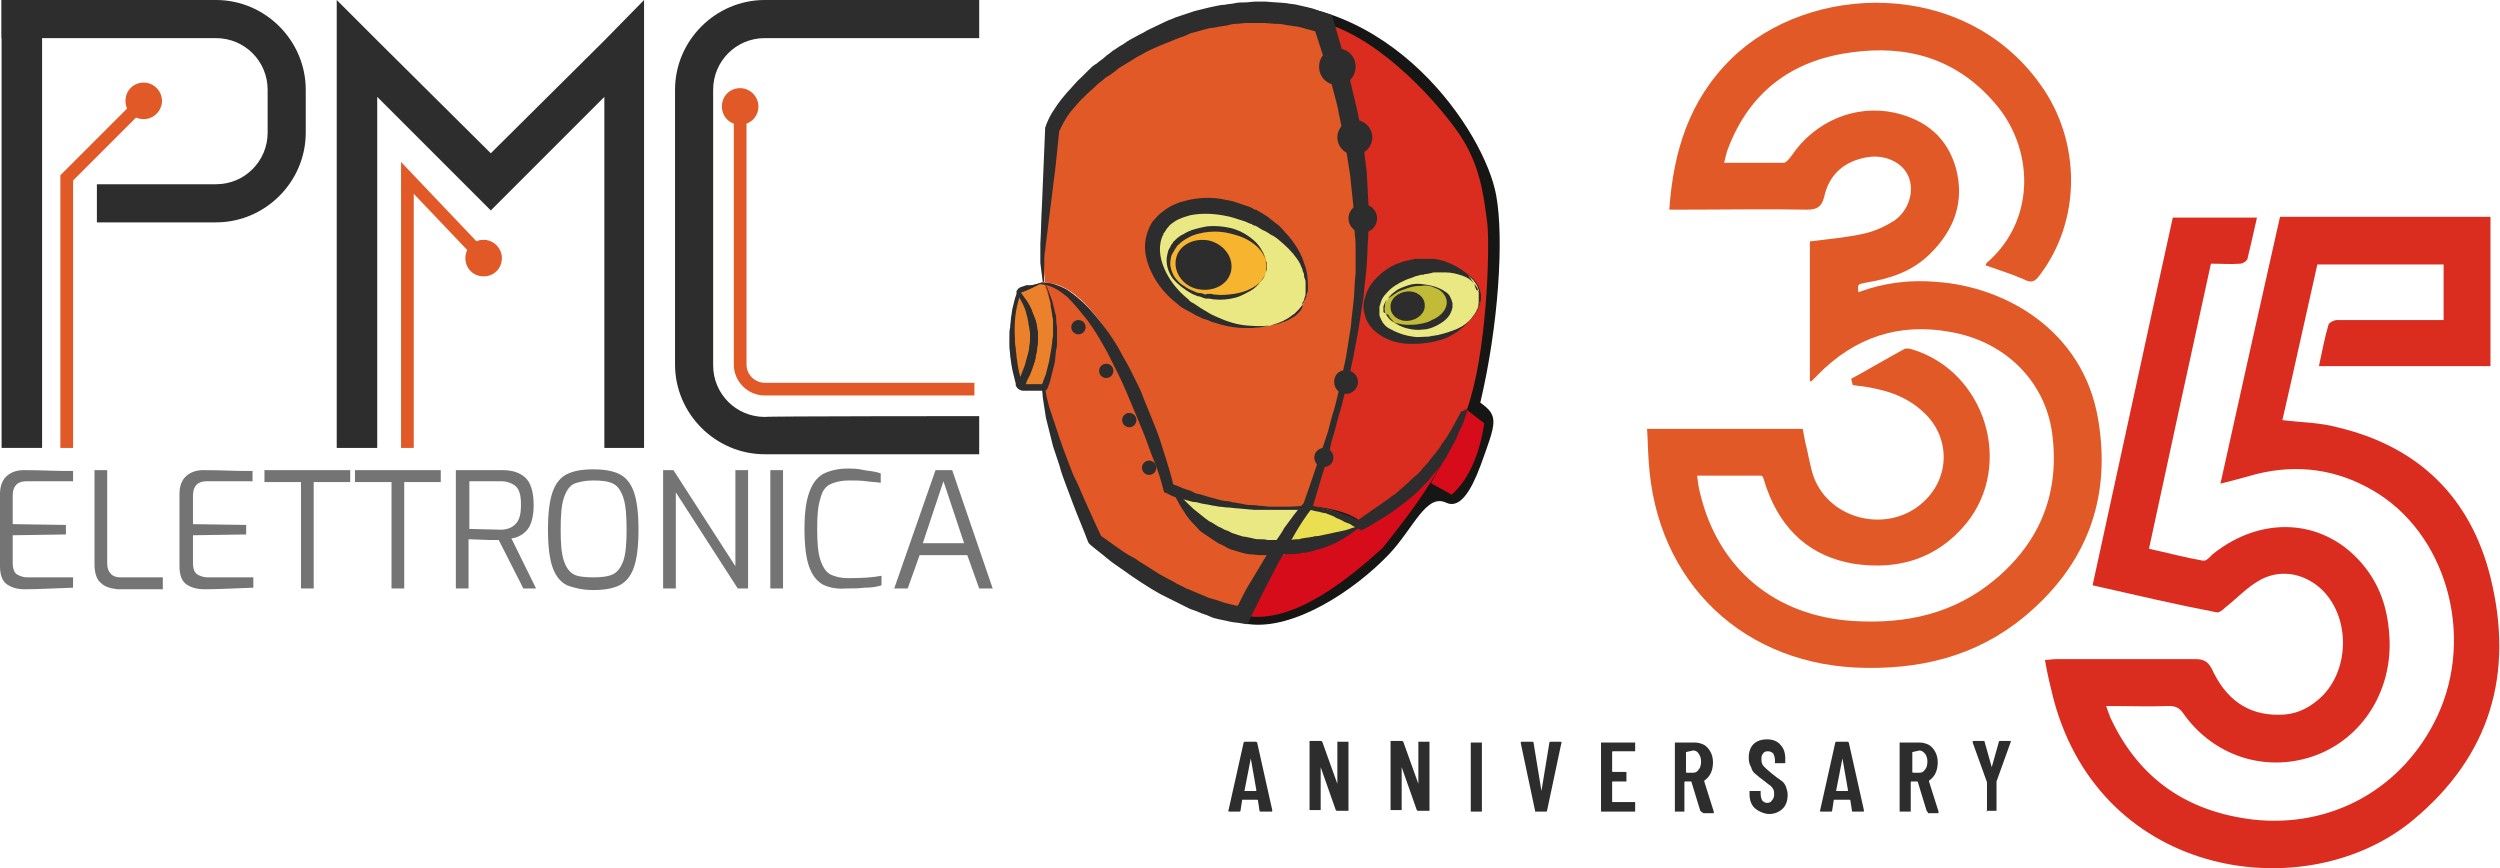 <?xml version="1.0" encoding="UTF-8"?> <svg xmlns="http://www.w3.org/2000/svg" xmlns:xlink="http://www.w3.org/1999/xlink" version="1.1" id="Livello_1" x="0px" y="0px" viewBox="0 0 314.8 109.3" style="enable-background:new 0 0 314.8 109.3;" xml:space="preserve"> <style type="text/css"> .st0{fill:#DA2C1F;} .st1{fill:#E25928;} .st2{fill:#747474;} .st3{fill:#2E2D2D;} .st4{fill:none;stroke:#E25928;stroke-width:1.6;stroke-miterlimit:10;} .st5{fill:#161615;} .st6{fill:#EB812A;} .st7{fill:#D60C1B;} .st8{fill:#E9DF51;} .st9{fill:#EAE882;} .st10{fill:#E25927;} .st11{fill:#F7B42F;} .st12{fill:#C1BB38;} .st13{enable-background:new ;} </style> <path class="st0" d="M263.5,73.7c3.4-15.5,6.7-30.9,10.1-46.3h10.6c-0.4,1.8-0.8,3.5-1.2,5.2c-0.1,0.3-0.6,0.6-0.9,0.6 c-1.2,0.1-2.4,0-3.7,0c-2.6,11.9-5.2,23.8-7.8,35.9c2.3,0.5,4.5,1.1,6.8,1.5c0.4,0.1,0.9-0.5,1.2-0.8c6.6-5.3,15-4.4,19.7,2.3 c1.8,2.6,2.5,5.5,2.6,8.6c0.2,7.2-4.3,13.3-10.9,14.9c-5.7,1.4-11.6-0.8-15.1-5.8c-0.5-0.7-1-0.9-1.8-0.9c-2.6,0.1-5.1,0-7.9,0 c0.2,0.6,0.4,1.1,0.6,1.6c3.6,7.6,9.6,11.7,17.9,12.7c9.9,1.1,18.9-3.9,23.2-13c4.8-10.2,1.1-23.2-8.2-28.5c-4.5-2.6-9.4-3.3-14.6-2 c-1.4,0.4-2.9,0.8-4.5,1.2c2.5-11.3,5-22.5,7.5-33.6h26.5v18.8h-21.6c0.4-1.8,0.7-3.5,1.2-5.2c0.1-0.3,0.7-0.6,1.1-0.6 c4,0,7.9,0,11.9,0c0.5,0,0.9,0,1.5,0v-7h-15.9c-1.5,6.6-2.9,13.1-4.4,19.6c2.4,0.3,4.7,0.3,6.9,0.9c10.2,2.4,16.8,8.8,19.3,18.9 c3,12.1,0,22.5-9.8,30.6c-13.3,11-39.1,7.5-45.2-15.2c-0.4-1.6-0.8-3.2-1.1-5c0.5,0,0.9-0.1,1.3-0.1c5.9,0,11.8,0,17.7,0 c1,0,1.5,0.3,2,1.2c1.7,3.7,4.4,5.9,8.6,5.8c1.8,0,3.4-0.7,4.7-1.8c4.2-3.4,4.3-10.7,0.3-14.2c-2.2-1.9-5.2-2.4-7.8-0.8 c-1.5,0.9-2.7,2.2-4.1,3.3c-0.3,0.3-0.8,0.7-1.1,0.6C273.9,76.1,268.8,74.9,263.5,73.7L263.5,73.7z"></path> <path class="st1" d="M233.1,47.7c2.2-1.2,4.4-2.5,6.6-3.7c0.3-0.2,0.8-0.1,1.1,0c9.2,2.8,12.8,14.5,6.8,21.9 c-3.7,4.5-8.6,5.9-14.1,5.1c-5.5-0.9-9.1-4.2-11-9.4c-0.2-0.5-0.3-1-0.5-1.5c0-0.1-0.1-0.1-0.2-0.2h-8.1c0.1,0.8,0.2,1.6,0.4,2.3 c2.3,9.5,9.5,15.4,19.3,16c6.6,0.4,12.7-0.9,17.9-5.3c5.7-4.8,8.1-11,7.1-18.4c-0.9-6.5-5.9-11.5-12.8-12.7 c-6.5-1.2-12.1,0.7-16.7,5.4c-0.3,0.3-0.5,0.5-0.8,0.8c0,0-0.1,0-0.2,0V30.4c2.4-0.3,4.7-0.5,6.9-1c1.3-0.3,2.6-0.9,3.7-1.6 c1.9-1.3,2.6-3.8,1.8-5.6c-0.7-1.7-2.9-2.8-5.2-2.4c-2.9,0.5-4.8,2.2-5.4,5c-0.3,1.2-0.9,1.6-2.1,1.6c-5.2-0.1-10.5,0-15.8,0 c-0.5,0-1,0-1.6,0c0.5-7.3,2.5-13.8,7.8-19c9.8-9.6,29.3-10.2,38.9,3.2c5.2,7.2,5.2,17.2-0.1,24.1c-0.5,0.7-1,1-1.9,0.5 c-1.6-0.7-3.2-1.2-4.9-1.8c0.1-0.2,0.2-0.4,0.4-0.5c6.1-5.5,5.6-14.4,0.8-19.9c-4.8-5.6-11-7.4-18.1-6.4c-7.5,1-12.8,5-15.5,12.1 c-0.2,0.5-0.3,1-0.5,1.8c2.6,0,5.1,0,7.5,0c0.3,0,0.7-0.5,1-0.9c2.9-4.3,8-6.5,13-5.4c3.9,0.9,6.6,3.1,7.7,7 c1.1,4.2-0.2,7.7-3.2,10.7c-2.3,2.3-5.1,3.2-8.2,3.7c-1,0.2-1,0.2-0.9,1.2c3.2-1.2,6.5-1.6,9.9-1.3c8.5,0.6,18.4,6,20.3,17.3 c1.6,9.4-1.1,17.5-8.2,23.9c-5.9,5.4-13,7.5-20.9,7.4c-15.4-0.1-26.6-10.7-27.5-26.1c-0.1-1.3-0.1-2.6-0.2-4h19.6 c0.1,0.5,0.2,1,0.3,1.6c0.4,1.5,0.6,3.1,1.1,4.5c2.1,5.5,9.5,7.1,13.8,3.1c3.4-3.1,3.4-8.2,0-11.3c-2.2-2.1-5-2.9-8-3.3 c-0.3,0-0.6-0.1-0.9-0.1L233.1,47.7L233.1,47.7z"></path> <g> <g> <path class="st2" d="M0.9,73.6C0.3,73.2,0,72.4,0,71.3v-9.1c0-1,0.3-1.8,0.9-2.3c0.6-0.5,1.3-0.7,2.1-0.7c2.2,0,3.8,0.1,5,0.1 l1.2,0v1.3H3.3c-1.1,0-1.7,0.6-1.7,1.8V66l6.7,0.1v1.2l-6.7,0.1v3.5c0,0.7,0.2,1.2,0.5,1.4c0.3,0.2,0.8,0.4,1.3,0.4h5.8V74 c-2.6,0.1-4.6,0.2-6.1,0.2C2.2,74.2,1.5,74,0.9,73.6L0.9,73.6z"></path> <path class="st2" d="M12.7,73.4c-0.5-0.4-0.8-1.2-0.8-2.3V59.2h1.6v11.7c0,0.7,0.2,1.1,0.5,1.4s0.7,0.4,1.2,0.4h5.3v1.5h-5.7 C13.9,74.1,13.2,73.9,12.7,73.4L12.7,73.4z"></path> <path class="st2" d="M23.5,73.6c-0.6-0.4-0.9-1.2-0.9-2.3v-9.1c0-1,0.3-1.8,0.9-2.3c0.6-0.5,1.3-0.7,2.1-0.7c2.2,0,3.8,0.1,5,0.1 l1.2,0v1.3H26c-1.1,0-1.7,0.6-1.7,1.8V66l6.7,0.1v1.2l-6.7,0.1v3.5c0,0.7,0.2,1.2,0.5,1.4c0.3,0.2,0.8,0.4,1.3,0.4h5.8V74 c-2.6,0.1-4.6,0.2-6.1,0.2C24.8,74.2,24.1,74,23.5,73.6L23.5,73.6z"></path> <path class="st2" d="M37.9,60.7h-4.6v-1.5h10.8v1.5h-4.6v13.4h-1.6C37.9,74.1,37.9,60.7,37.9,60.7z"></path> <path class="st2" d="M49.3,60.7h-4.6v-1.5h10.8v1.5h-4.6v13.4h-1.6C49.3,74.1,49.3,60.7,49.3,60.7z"></path> <path class="st2" d="M57.4,59.2h5.9c1.2,0,2.1,0.3,2.8,0.9s1.1,1.8,1.1,3.5c0,1.4-0.3,2.5-0.8,3.1c-0.5,0.6-1.2,1-2,1.1l3.1,6.3 h-1.6L62.8,68l-1.1,0L59,67.9v6.2h-1.6L57.4,59.2L57.4,59.2z M63,66.7c0.8,0,1.4-0.2,1.9-0.7s0.7-1.2,0.7-2.5 c0-1.1-0.2-1.9-0.7-2.3s-1.1-0.6-1.8-0.6h-4v6L63,66.7L63,66.7z"></path> <path class="st2" d="M71.4,73.7c-0.8-0.4-1.4-1.1-1.8-2.2c-0.4-1.1-0.6-2.7-0.6-4.8s0.2-3.7,0.6-4.8c0.4-1.1,1-1.8,1.8-2.2 c0.8-0.4,1.9-0.6,3.3-0.6s2.5,0.2,3.3,0.6c0.8,0.4,1.4,1.1,1.8,2.2s0.6,2.7,0.6,4.8s-0.2,3.7-0.6,4.8c-0.4,1.1-1,1.8-1.8,2.2 c-0.8,0.4-1.9,0.6-3.3,0.6S72.2,74,71.4,73.7z M77.2,72.3c0.6-0.3,1-0.9,1.3-1.7c0.3-0.9,0.4-2.2,0.4-3.9s-0.1-3.1-0.4-4 c-0.3-0.9-0.7-1.5-1.3-1.8s-1.4-0.4-2.5-0.4s-1.8,0.2-2.4,0.4c-0.6,0.3-1,0.9-1.3,1.8c-0.3,0.9-0.4,2.2-0.4,4s0.1,3,0.4,3.9 c0.3,0.9,0.7,1.4,1.2,1.7s1.4,0.4,2.5,0.4S76.6,72.6,77.2,72.3L77.2,72.3z"></path> <path class="st2" d="M83.5,59.2h1.3l7.8,12.1V59.2h1.6v14.9h-1.3L85.1,62v12.1h-1.6C83.5,74.1,83.5,59.2,83.5,59.2z"></path> <path class="st2" d="M97,59.2h1.6v14.9H97C97,74.1,97,59.2,97,59.2z"></path> <path class="st2" d="M103.6,73.6c-0.7-0.4-1.3-1.1-1.7-2.2c-0.4-1.1-0.6-2.7-0.6-4.8c0-2,0.2-3.5,0.6-4.6c0.4-1.1,0.9-1.8,1.7-2.3 c0.8-0.4,1.8-0.7,3.1-0.7c0.6,0,1.3,0,2.1,0.2c0.8,0.1,1.5,0.2,2.1,0.4v1.2c-0.5-0.1-1.1-0.1-1.8-0.2s-1.5-0.1-2.2-0.1 c-1,0-1.8,0.2-2.4,0.5s-1,0.9-1.2,1.8c-0.3,0.9-0.4,2.1-0.4,3.8s0.1,3,0.4,3.9s0.7,1.5,1.2,1.8c0.6,0.3,1.3,0.5,2.4,0.5 c1.7,0,3.1-0.1,4.1-0.3v1.2c-0.6,0.2-1.3,0.3-2.1,0.3c-0.8,0.1-1.5,0.1-2.3,0.1C105.4,74.2,104.4,74,103.6,73.6L103.6,73.6z"></path> <path class="st2" d="M117.8,59.2h2.1l5.1,14.9h-1.7l-1.5-4.2h-6l-1.5,4.2h-1.7L117.8,59.2L117.8,59.2z M121.4,68.4l-2.6-7.8 l-2.6,7.8H121.4z"></path> </g> <rect x="0.2" class="st3" width="5.1" height="56.4"></rect> <path class="st4" d="M93.2,13.4v32.5c0,1.7,1.4,3.1,3.1,3.1h26.4"></path> <path class="st3" d="M96.3,52.5c-3.6,0-6.5-2.9-6.5-6.5V11.3c0-3.6,2.9-6.5,6.5-6.5h27V0h-27C90.1,0,85,5.1,85,11.3v34.6 c0,6.2,5.1,11.3,11.3,11.3h27v-4.8C123.4,52.4,96.3,52.4,96.3,52.5z"></path> <path class="st1" d="M95.5,13.4c0-1.2-1-2.3-2.3-2.3s-2.3,1-2.3,2.3s1,2.3,2.3,2.3S95.5,14.7,95.5,13.4"></path> <path class="st3" d="M27.2,4.8c3.6,0,6.5,2.9,6.5,6.5v5.4c0,3.6-2.9,6.5-6.5,6.5h-15v4.8h15c6.2,0,11.3-5.1,11.3-11.3v-5.4 C38.5,5.1,33.4,0,27.2,0h-27v4.8H27.2z"></path> <polygon class="st3" points="76.1,5.1 61.8,19.3 47.5,5.1 42.4,0 42.4,7.2 42.4,56.4 47.5,56.4 47.5,12.2 61.8,26.5 76.1,12.2 76.1,56.4 81.1,56.4 81.1,7.2 81.1,0 "></polygon> <polyline class="st4" points="8.4,56.4 8.4,22.4 18.1,12.7 "></polyline> <path class="st1" d="M20.4,12.7c0-1.2-1-2.3-2.3-2.3s-2.3,1-2.3,2.3s1,2.3,2.3,2.3S20.4,13.9,20.4,12.7"></path> <polyline class="st4" points="51.3,56.4 51.3,22.4 61,32.6 "></polyline> <path class="st1" d="M63.2,32.5c0-1.2-1-2.3-2.3-2.3s-2.3,1-2.3,2.3s1,2.3,2.3,2.3S63.2,33.8,63.2,32.5"></path> <path class="st5" d="M182.1,63.3c1.7,0.8,3.1-1.4,4.3-4.6c2-5.5,2.4-6.3,0-8c2.3-9.7,3-20.7,2-26.1c-1.4-7.9-13.4-26-32.2-24.1 c-7.6,0.8,5.4,18.8,5.4,18.8s5.1,10.4,5.6,13.7s-5.8,30.1-10.6,34.7s-6.3,7.9-6.3,7.9s3.2,2.5,7,3c5.6,0.7,13.1-4.1,17.6-8.8 C178,66.5,179.6,62.1,182.1,63.3"></path> <path class="st6" d="M128.4,37c2.5,3.7,2.4,7.4,0.2,11.3c-0.1,0.2-0.5,0.2-0.5-0.1c-1.2-4.7-0.9-8.2,0.1-11.2 C128.3,36.9,128.4,36.9,128.4,37"></path> <path class="st6" d="M131.5,35.5c1.9,4.7,1.6,9.1,0,13.3h-2.6c-0.2,0-0.4-0.2-0.2-0.4c2.3-3.9,2.4-7.8-0.2-11.5 c0-0.1,0-0.1,0.1-0.2L131.5,35.5L131.5,35.5z"></path> <path class="st3" d="M131.5,35.5l0.4,0.8c0.1,0.3,0.2,0.5,0.3,0.8s0.2,0.5,0.3,0.8s0.1,0.5,0.2,0.8c0.1,0.3,0.1,0.6,0.2,0.8 s0.1,0.6,0.1,0.9s0.1,0.6,0.1,0.9c0,0.3,0,0.6,0,0.9c0,0.3,0,0.6,0,0.9c0,0.3,0,0.6-0.1,0.9c0,0.3-0.1,0.6-0.1,0.9 c0,0.3-0.1,0.6-0.1,0.9l-0.2,0.8l-0.2,0.8l-0.2,0.8l-0.3,0.8l-0.1,0.2h-3c-0.3,0-0.5-0.2-0.6-0.4c-0.1-0.1-0.1-0.2-0.1-0.3 c0-0.1,0-0.1,0-0.2l0-0.1l0,0l0.1-0.3c0.2-0.3,0.4-0.7,0.5-1c0.1-0.3,0.3-0.7,0.4-1.1c0.1-0.4,0.2-0.7,0.3-1.1 c0.1-0.4,0.2-0.7,0.2-1.1c0.1-0.4,0.1-0.8,0.1-1.1v-0.6l-0.1-0.6c0-0.2-0.1-0.4-0.1-0.6c0-0.2-0.1-0.4-0.1-0.6 c-0.1-0.4-0.2-0.7-0.3-1.1c-0.1-0.3-0.3-0.7-0.5-1.1c-0.2-0.3-0.4-0.7-0.6-1l0-0.1v0l0,0l0-0.1c0-0.1,0.1-0.2,0.2-0.3l0.3-0.1 l0.6-0.2C130,36,130.7,35.7,131.5,35.5 M131.5,35.5c-0.7,0.3-1.4,0.7-2.1,1l-0.5,0.2l-0.3,0.1l0,0v0l0,0l0,0.1 c0.2,0.3,0.5,0.7,0.7,1c0.2,0.3,0.4,0.7,0.6,1.1c0.1,0.4,0.3,0.8,0.4,1.1c0.1,0.2,0.1,0.4,0.2,0.6c0,0.2,0.1,0.4,0.1,0.6l0.1,0.6 l0,0.6c0,0.4,0,0.8-0.1,1.2c0,0.4-0.1,0.8-0.2,1.2l-0.1,0.6c-0.1,0.2-0.1,0.4-0.2,0.6c-0.1,0.4-0.3,0.8-0.4,1.1 c-0.2,0.4-0.4,0.7-0.5,1.1l-0.1,0.3l0,0l0,0v-0.1c0,0,0-0.1-0.1-0.1h2.6l-0.4,0.3l0.3-0.8l0.3-0.8l0.2-0.8l0.2-0.8 c0.1-0.5,0.2-1.1,0.3-1.7c0-0.3,0.1-0.6,0.1-0.8c0-0.3,0.1-0.6,0.1-0.8s0-0.6,0-0.8c0-0.3,0-0.6,0-0.8s0-0.6-0.1-0.8 c0-0.3-0.1-0.6-0.1-0.8c-0.1-0.3-0.1-0.6-0.1-0.8c-0.1-0.3-0.1-0.6-0.2-0.8l-0.2-0.8L131.5,35.5L131.5,35.5z"></path> <path class="st7" d="M184.7,51.6l2.2,1.7c-0.6,3.9-1.9,7-4.1,9l-2.5-1.4l-0.1-0.1C181.8,58,183.4,55,184.7,51.6"></path> <path class="st7" d="M184.7,51.6c-1.3,3.4-2.9,6.5-4.6,9.2c-1.9,3-4,5.7-6,8.2c-3.9,3.5-11.2,9.8-17.5,8.5c0,0,1.8-3.8,4.1-7.7 c0.5,0,1-0.1,1.6-0.2c3.8-0.7,9.3-3.7,9.3-3.7c6.2-3.7,10-7.6,12.9-14.6L184.7,51.6L184.7,51.6z"></path> <path class="st8" d="M171.5,66c0,0-5.5,2.9-9.3,3.7c-0.5,0.1-1.1,0.2-1.6,0.2c1.3-2.3,2.8-4.6,4.1-6.1C168.6,64,171.5,66,171.5,66"></path> <path class="st9" d="M147.6,61.2c0,0,5.8,3.1,17.2,2.5c-1.3,1.5-2.8,3.8-4.1,6.1C151.5,70.5,147.6,61.2,147.6,61.2"></path> <path class="st10" d="M147.6,61.2c0,0,3.9,9.3,13.1,8.6c-2.3,3.9-4.1,7.7-4.1,7.7c-8.1-0.8-18.8-9.4-18.8-9.4s-6-13.5-6.4-19.2 c1.6-4.2,1.9-8.6,0-13.3C139.2,35.5,146.2,55.8,147.6,61.2"></path> <path class="st1" d="M166.8,3c9.2,27.9,3.2,44.5-1.9,60.8c-11.5,0.6-17.2-2.5-17.2-2.5c-1.3-5.5-8.4-25.7-16.1-25.7 c-0.4-2.6,0-4.2,1.1-19.2C134.7,9.7,151.5-2.5,166.8,3 M164.2,38c1.6-3.5-1.2-8.2-6.3-10.7c-5.1-2.5-10.7-1.7-12.3,1.8 c-1.6,3.5,1.2,8.2,6.3,10.7C157,42.2,162.5,41.4,164.2,38"></path> <path class="st0" d="M184.7,51.6l-0.2-0.2c-3,7-6.8,10.9-12.9,14.6c0,0-0.9-1.7-6.7-2.3c5.2-16.3,11.2-33,1.9-60.8 c7.5,2.2,14.7,10.6,17.1,14.2c2.4,3.7,2.9,7.1,3.4,11.2C187.6,31.8,187.2,44.7,184.7,51.6 M180.5,42.6c3.7-0.7,6.4-3.3,5.9-5.8 c-0.5-2.5-3.9-3.9-7.6-3.2c-3.7,0.7-6.4,3.3-5.9,5.8C173.3,41.9,176.7,43.4,180.5,42.6"></path> <path class="st3" d="M171.6,25.7c1,0,1.8,0.8,1.8,1.8s-0.8,1.8-1.8,1.8s-1.8-0.8-1.8-1.8S170.6,25.7,171.6,25.7"></path> <path class="st3" d="M166.7,56.4c0.6,0,1.2,0.5,1.2,1.2s-0.5,1.2-1.2,1.2s-1.2-0.5-1.2-1.2S166.1,56.4,166.7,56.4"></path> <path class="st3" d="M168.4,6.1c1.3,0,2.3,1,2.3,2.3s-1,2.3-2.3,2.3s-2.3-1-2.3-2.3S167.1,6.1,168.4,6.1"></path> <path class="st3" d="M144.7,58c0.5,0,0.9,0.4,0.9,0.9s-0.4,0.9-0.9,0.9s-0.9-0.4-0.9-0.9S144.2,58,144.7,58"></path> <path class="st3" d="M170.6,15.1c1.2,0,2.2,1,2.2,2.2s-1,2.2-2.2,2.2s-2.2-1-2.2-2.2S169.4,15.1,170.6,15.1"></path> <path class="st3" d="M135.8,40.3c0.5,0,0.9,0.4,0.9,0.9s-0.4,0.9-0.9,0.9s-0.9-0.4-0.9-0.9S135.3,40.3,135.8,40.3"></path> <path class="st3" d="M139.3,45.8c0.5,0,0.9,0.4,0.9,0.9s-0.4,0.9-0.9,0.9s-0.9-0.4-0.9-0.9S138.8,45.8,139.3,45.8"></path> <path class="st3" d="M142.2,52c0.5,0,0.9,0.4,0.9,0.9s-0.4,0.9-0.9,0.9s-0.9-0.4-0.9-0.9S141.7,52,142.2,52"></path> <path class="st3" d="M169.5,46.6c0.8,0,1.5,0.7,1.5,1.5s-0.7,1.5-1.5,1.5S168,49,168,48.1S168.6,46.6,169.5,46.6"></path> <path class="st3" d="M131.5,35.5l0.4,0.8c0.1,0.3,0.2,0.5,0.3,0.8s0.2,0.5,0.3,0.8s0.1,0.5,0.2,0.8c0.1,0.3,0.1,0.6,0.2,0.8 s0.1,0.6,0.1,0.9s0.1,0.6,0.1,0.9s0,0.6,0,0.9c0,0.3,0,0.6,0,0.9c0,0.3,0,0.6-0.1,0.9c-0.1,0.6-0.1,1.2-0.2,1.7l-0.2,0.8l-0.2,0.8 l-0.2,0.8l-0.3,0.8l-0.1,0.2h-3.2c-0.3,0-0.5-0.2-0.6-0.4c0,0-0.1-0.1-0.1-0.2l0-0.1l0-0.1c-0.1-0.4-0.2-0.8-0.3-1.2 c-0.2-0.8-0.3-1.5-0.4-2.3c0-0.4-0.1-0.8-0.1-1.2c0-0.4,0-0.8,0-1.2c0-0.4,0-0.8,0.1-1.2c0-0.4,0.1-0.8,0.1-1.2 c0.1-0.4,0.1-0.8,0.2-1.2c0.1-0.4,0.2-0.8,0.3-1.2l0.2-0.6l0.2-0.5l0-0.1c0-0.1,0.1-0.1,0.1-0.1c0.1,0,0.1,0,0.1-0.1l0.3-0.1 l0.6-0.2C130,36,130.7,35.7,131.5,35.5 M131.5,35.5c-0.7,0.3-1.4,0.7-2.1,1l-0.5,0.2l-0.3,0.1l-0.1,0l0,0l0,0.1 c-0.1,0.4-0.2,0.7-0.3,1.1c-0.4,1.5-0.5,3-0.4,4.6c0,0.4,0,0.8,0.1,1.2c0,0.4,0.1,0.8,0.1,1.1c0.1,0.8,0.2,1.5,0.4,2.3 c0.1,0.4,0.2,0.8,0.3,1.1l0,0.1l0,0.1v0c0,0-0.1,0-0.1-0.1h2.9l-0.4,0.3l0.3-0.8l0.3-0.8l0.2-0.8l0.2-0.8c0.1-0.5,0.2-1.1,0.3-1.7 c0-0.3,0.1-0.5,0.1-0.8c0-0.3,0.1-0.6,0.1-0.8s0-0.6,0-0.8c0-0.3,0-0.6,0-0.8s0-0.6-0.1-0.8c0-0.3-0.1-0.6-0.1-0.8 c-0.1-0.3-0.1-0.6-0.1-0.8c-0.1-0.3-0.1-0.5-0.2-0.8l-0.2-0.8L131.5,35.5L131.5,35.5z"></path> <path class="st3" d="M128.3,36.8c0,0,0.1,0.2,0.4,0.4c0.1,0.1,0.2,0.3,0.4,0.5s0.3,0.4,0.5,0.7c0.1,0.1,0.1,0.3,0.2,0.4 c0.1,0.2,0.1,0.3,0.2,0.5c0.1,0.3,0.3,0.7,0.4,1c0.1,0.4,0.2,0.8,0.2,1.2c0.1,0.4,0.1,0.8,0.1,1.2c0,0.4-0.1,0.8-0.1,1.2 c0,0.2-0.1,0.4-0.1,0.6c-0.1,0.2-0.1,0.4-0.1,0.6c-0.1,0.4-0.2,0.7-0.4,1c-0.1,0.3-0.3,0.6-0.4,0.9c-0.1,0.3-0.3,0.5-0.4,0.7 c-0.1,0.2-0.3,0.4-0.4,0.5c-0.2,0.3-0.4,0.4-0.4,0.4s0.1-0.2,0.2-0.5c0.1-0.2,0.1-0.4,0.2-0.6c0.1-0.2,0.2-0.5,0.3-0.8 c0.1-0.3,0.2-0.6,0.3-0.9c0.1-0.3,0.2-0.7,0.3-1c0.1-0.4,0.1-0.7,0.2-1.1c0-0.2,0.1-0.4,0.1-0.6l0-0.6c0-0.4,0-0.8-0.1-1.1 c0-0.4-0.1-0.7-0.2-1.1c-0.1-0.3-0.1-0.7-0.3-1c-0.1-0.3-0.2-0.6-0.3-0.9c-0.1-0.3-0.2-0.5-0.3-0.8c-0.1-0.2-0.2-0.4-0.3-0.6 C128.4,37,128.3,36.8,128.3,36.8"></path> <path class="st9" d="M164.1,38c-1.6,3.5-7.2,4.2-12.3,1.8c-5.1-2.5-8-7.3-6.3-10.7c1.6-3.5,7.2-4.2,12.3-1.8 C163,29.7,165.8,34.5,164.1,38"></path> <path class="st3" d="M164.2,38c0,0-0.1,0.2-0.3,0.5c-0.1,0.2-0.3,0.4-0.5,0.6c-0.1,0.1-0.2,0.2-0.3,0.3c-0.1,0.1-0.2,0.2-0.4,0.3 c-1.2,1-3.4,1.7-6,1.6c-1.3,0-2.7-0.3-4.2-0.8c-0.4-0.2-0.7-0.3-1.1-0.4c-0.3-0.2-0.7-0.3-1-0.5s-0.7-0.4-1.1-0.6 c-0.2-0.1-0.3-0.2-0.5-0.3s-0.3-0.2-0.5-0.4c-1.3-1-2.5-2.3-3.3-4c-0.4-0.8-0.7-1.7-0.8-2.7c-0.1-1,0.1-2,0.5-2.9l0.3-0.6 c0.1-0.2,0.3-0.4,0.5-0.6c0.3-0.4,0.7-0.7,1.1-1c0.8-0.6,1.7-1,2.6-1.2c1.8-0.5,3.7-0.5,5.3-0.1c0.2,0,0.4,0.1,0.6,0.1 c0.2,0.1,0.4,0.1,0.6,0.2c0.4,0.1,0.8,0.3,1.2,0.4s0.8,0.3,1.1,0.5l0.1,0l0,0l0.1,0l0.1,0.1l0.2,0.1c0.2,0.1,0.3,0.2,0.5,0.3 c0.3,0.2,0.7,0.4,1,0.7c0.3,0.2,0.6,0.5,0.9,0.7c0.3,0.2,0.5,0.5,0.8,0.8c0.2,0.3,0.5,0.5,0.7,0.8c0.9,1.1,1.5,2.2,1.8,3.2 c0.4,1,0.5,2,0.5,2.8c0,0.2,0,0.4,0,0.5c0,0.2,0,0.3-0.1,0.5c-0.1,0.3-0.1,0.5-0.2,0.7C164.3,37.8,164.2,38,164.2,38L164.2,38 L164.2,38z M164.1,38c0,0,0.1-0.2,0.2-0.6c0.1-0.2,0.1-0.4,0.1-0.7c0-0.1,0-0.3,0-0.5c0-0.2,0-0.3,0-0.5c0-0.2,0-0.4-0.1-0.6 c-0.1-0.2-0.1-0.4-0.1-0.6c-0.1-0.2-0.2-0.4-0.2-0.6c-0.1-0.2-0.2-0.4-0.3-0.7c-0.5-0.9-1.2-1.7-2.1-2.5c-0.2-0.2-0.5-0.4-0.7-0.6 c-0.3-0.2-0.5-0.4-0.8-0.5c-0.3-0.2-0.6-0.4-0.8-0.5c-0.3-0.1-0.6-0.3-0.9-0.5c-0.2-0.1-0.3-0.2-0.5-0.2l-0.2-0.1l-0.1-0.1 c0,0,0,0,0,0h0l0,0l-0.1,0c-0.3-0.1-0.6-0.3-1-0.4c-0.7-0.2-1.4-0.5-2.1-0.6c-1.4-0.3-3-0.4-4.5-0.1c-0.7,0.2-1.4,0.4-2,0.8 c-0.3,0.2-0.6,0.4-0.8,0.7c-0.1,0.1-0.2,0.2-0.3,0.4l-0.2,0.3l-0.1,0.1l0,0.1l0,0v0c0,0-0.1,0.1,0,0c-0.7,1.3-0.5,2.9,0.1,4.3 c0.6,1.4,1.6,2.7,2.8,3.7c0.1,0.1,0.3,0.2,0.4,0.4c0.1,0.1,0.3,0.2,0.5,0.3c0.3,0.2,0.6,0.4,0.9,0.6s0.7,0.4,1,0.6 c0.3,0.2,0.6,0.3,1,0.5c1.3,0.6,2.6,1,3.9,1.1s2.4,0.1,3.4-0.1c0.2-0.1,0.5-0.1,0.7-0.2c0.2-0.1,0.4-0.2,0.6-0.2 c0.2-0.1,0.4-0.2,0.6-0.3c0.2-0.1,0.3-0.2,0.5-0.3c0.2-0.1,0.3-0.2,0.4-0.3c0.1-0.1,0.2-0.2,0.3-0.3c0.2-0.2,0.3-0.4,0.4-0.6 C163.9,38.1,164.1,37.9,164.1,38L164.1,38L164.1,38z"></path> <path class="st11" d="M159.4,34.3c-0.7,2.3-4,3.7-7.3,3c-3.3-0.7-5.5-3.1-4.8-5.4c0.7-2.3,4-3.6,7.3-3S160.1,32,159.4,34.3"></path> <path class="st3" d="M159.4,34.3c0,0-0.1,0.1-0.1,0.3c-0.1,0.2-0.3,0.5-0.6,0.9c-0.3,0.4-0.7,0.8-1.2,1.1c-0.6,0.3-1.2,0.7-2,0.9 c-0.8,0.2-1.7,0.3-2.6,0.2c-0.2,0-0.5-0.1-0.7-0.1l-0.2,0l-0.2,0l-0.3-0.1c-0.2-0.1-0.5-0.2-0.7-0.2c-0.2-0.1-0.5-0.2-0.7-0.3 c-0.9-0.5-1.7-1.1-2.4-1.9c-0.6-0.8-1-2-0.7-3.1l0.1-0.4c0-0.1,0.1-0.2,0.2-0.4s0.1-0.2,0.2-0.4c0.1-0.1,0.2-0.2,0.2-0.3 c0.4-0.4,0.8-0.8,1.3-1c0.9-0.6,2-0.8,3-1c1-0.1,2,0,2.9,0.2c0.9,0.2,1.7,0.6,2.4,1.1c0.7,0.5,1.2,1,1.5,1.6 c0.4,0.6,0.5,1.1,0.6,1.6c0.1,0.5,0,0.8,0,1.1C159.5,34.2,159.4,34.3,159.4,34.3C159.4,34.3,159.4,34.3,159.4,34.3z M159.4,34.3 c0,0,0-0.1,0.1-0.4c0-0.1,0-0.3,0-0.4c0-0.1,0-0.2,0-0.3c0-0.1,0-0.2-0.1-0.3c-0.1-0.4-0.3-0.9-0.7-1.4c-0.4-0.5-0.9-0.9-1.6-1.3 s-1.4-0.6-2.2-0.8c-0.8-0.2-1.7-0.3-2.7-0.2c-0.9,0.1-1.9,0.3-2.7,0.8c-0.4,0.2-0.8,0.5-1.2,0.9c-0.1,0.1-0.2,0.2-0.2,0.3 c-0.1,0.1-0.2,0.2-0.2,0.3c-0.1,0.1-0.1,0.2-0.2,0.3l-0.2,0.4c-0.1,0.4-0.2,1-0.1,1.4c0.1,0.5,0.3,1,0.6,1.4c0.3,0.4,0.7,0.8,1.1,1 c0.4,0.3,0.8,0.5,1.3,0.7c0.2,0.1,0.4,0.2,0.7,0.2c0.2,0,0.4,0.1,0.7,0.2L152,37l0.2,0l0.2,0c0.2,0,0.4,0.1,0.6,0.1 c0.9,0.1,1.7,0,2.4-0.1c0.7-0.1,1.4-0.3,2-0.6s1-0.6,1.3-0.9c0.3-0.3,0.5-0.6,0.6-0.9C159.3,34.4,159.4,34.3,159.4,34.3L159.4,34.3 L159.4,34.3z"></path> <path class="st3" d="M155,34.2c-0.4,1.7-2.3,2.6-4.2,2.2s-3.1-2.2-2.7-3.9c0.4-1.7,2.3-2.6,4.2-2.2C154.2,30.8,155.4,32.5,155,34.2 "></path> <path class="st9" d="M186.3,36.9c0.5,2.5-2.2,5.1-5.9,5.8c-3.7,0.7-7.1-0.8-7.6-3.3c-0.5-2.5,2.2-5.1,5.9-5.8 C182.5,32.9,185.9,34.4,186.3,36.9"></path> <path class="st3" d="M186.4,36.9l0,0.4c0,0.1,0,0.3,0,0.5c0,0.1,0,0.2-0.1,0.3s0,0.2-0.1,0.3c-0.3,1-1.1,2.2-2.6,3.3 c-0.7,0.5-1.6,1-2.6,1.2c-0.2,0.1-0.5,0.1-0.8,0.2c-0.2,0-0.5,0.1-0.8,0.1c-0.6,0.1-1.1,0.1-1.7,0.1c-1.1,0-2.3-0.2-3.4-0.8 c-1.1-0.6-2.2-1.5-2.5-3.1l-0.1-0.4c0-0.2,0-0.4,0-0.6c0-0.4,0.1-0.7,0.2-1c0.2-0.7,0.5-1.3,0.9-1.8c0.8-1,1.8-1.8,2.9-2.3 c0.3-0.1,0.5-0.2,0.8-0.3c0.3-0.1,0.6-0.2,0.8-0.2c0.3-0.1,0.6-0.1,0.8-0.2l0.1,0h0.1l0.2,0c0.1,0,0.2,0,0.4,0c0.3,0,0.6,0,0.8,0 c0.3,0,0.5,0,0.8,0c0.2,0,0.5,0.1,0.7,0.1c0.2,0.1,0.5,0.1,0.7,0.2c0.9,0.3,1.6,0.7,2.2,1.1c0.6,0.4,1,0.9,1.3,1.4 c0.1,0.1,0.1,0.2,0.2,0.3c0.1,0.1,0.1,0.2,0.1,0.3c0.1,0.2,0.1,0.3,0.2,0.5C186.4,36.7,186.5,36.9,186.4,36.9L186.4,36.9 L186.4,36.9z M186.2,36.9c0,0,0-0.1-0.1-0.4c0-0.1-0.1-0.3-0.2-0.4c-0.1-0.2-0.2-0.3-0.4-0.5c-0.3-0.4-0.8-0.7-1.4-0.9 s-1.3-0.4-2.1-0.4c-0.2,0-0.4,0-0.6,0c-0.2,0-0.4,0-0.6,0c-0.2,0-0.4,0-0.6,0.1c-0.2,0-0.4,0.1-0.6,0.1c-0.1,0-0.2,0-0.4,0.1 l-0.2,0l-0.1,0c0,0,0,0,0,0h0l0,0c-0.2,0.1-0.4,0.1-0.7,0.2c-0.4,0.2-0.9,0.3-1.3,0.5c-0.9,0.4-1.7,0.9-2.3,1.6 c-0.3,0.3-0.6,0.7-0.7,1.1c-0.1,0.2-0.1,0.4-0.2,0.6c0,0.1,0,0.2,0,0.3l0,0.4c0-0.1,0,0,0,0l0,0v0.1l0,0.1l0,0.2 c0,0.1,0.1,0.2,0.1,0.3c0.1,0.2,0.2,0.4,0.3,0.6c0.3,0.4,0.6,0.7,1.1,0.9c0.9,0.5,1.9,0.8,2.8,0.9c0.5,0.1,1,0,1.5,0 c0.2,0,0.5,0,0.8-0.1c0.2,0,0.5-0.1,0.7-0.1c0.9-0.2,1.8-0.5,2.5-0.8s1.4-0.8,1.8-1.3c0.1-0.1,0.2-0.2,0.3-0.4s0.2-0.3,0.2-0.4 c0.1-0.1,0.1-0.3,0.2-0.4c0.1-0.1,0.1-0.2,0.1-0.4c0.1-0.2,0.1-0.5,0.1-0.6c0-0.2,0-0.3,0-0.5C186.2,37,186.2,36.9,186.2,36.9 L186.2,36.9L186.2,36.9z"></path> <path class="st12" d="M174.5,39.5c-0.5-1.4,0.8-2.9,3-3.4c2.2-0.5,4.4,0.2,4.9,1.6s-0.8,2.9-3,3.4S175,40.9,174.5,39.5"></path> <path class="st3" d="M174.5,39.5l-0.1-0.2c0-0.2-0.1-0.4,0-0.7c0-0.3,0.1-0.7,0.4-1c0.2-0.4,0.6-0.7,1-1s1-0.5,1.6-0.7 s1.2-0.2,1.9-0.1c0.6,0.1,1.3,0.2,1.9,0.5c0.3,0.1,0.6,0.3,0.9,0.5c0.3,0.2,0.5,0.5,0.6,0.8l0.1,0.2c0,0.1,0,0.2,0.1,0.3 c0,0.2,0,0.4,0,0.6c-0.1,0.4-0.2,0.7-0.4,1c-0.4,0.6-1,1-1.6,1.3c-0.6,0.3-1.2,0.5-1.8,0.5c-0.6,0.1-1.2,0-1.7-0.1 c-1-0.2-1.8-0.7-2.2-1.2c-0.2-0.2-0.3-0.4-0.4-0.6C174.5,39.6,174.5,39.5,174.5,39.5L174.5,39.5L174.5,39.5z M174.5,39.5l0.1,0.2 c0.1,0.1,0.2,0.3,0.4,0.5c0.2,0.2,0.5,0.4,0.9,0.5s0.8,0.2,1.3,0.2c0.5,0,1,0,1.5-0.1c0.6-0.1,1.1-0.2,1.6-0.5 c0.5-0.2,1.1-0.6,1.4-1c0.4-0.5,0.6-1.1,0.4-1.7c-0.2-0.6-0.7-1.1-1.3-1.3c-0.6-0.3-1.2-0.4-1.9-0.3c-0.6,0-1.2,0.1-1.7,0.3 s-1,0.3-1.4,0.6s-0.8,0.5-1.1,0.8s-0.4,0.6-0.5,0.9c0,0.1,0,0.3,0,0.4c0,0.1,0,0.2,0,0.3L174.5,39.5L174.5,39.5L174.5,39.5z"></path> <path class="st3" d="M175.1,38.7c-0.1-1,0.9-1.9,2.1-2s2.2,0.7,2.2,1.7c0.1,1-0.9,1.9-2.1,2S175.1,39.7,175.1,38.7"></path> <path class="st3" d="M131.6,48.8c0.1,0.4,0.1,0.8,0.2,1.2l0.3,1.2l0.4,1.2c0.1,0.4,0.3,0.8,0.4,1.2s0.3,0.8,0.4,1.2 c0.1,0.4,0.3,0.8,0.4,1.2c0.3,0.8,0.6,1.6,0.9,2.4c0.3,0.8,0.6,1.6,1,2.3l1,2.3c0.7,1.6,1.4,3.1,2.1,4.6l-0.3-0.3 c0.7,0.5,1.4,1,2.1,1.5s1.4,1,2.2,1.4c0.4,0.2,0.7,0.5,1.1,0.7l1.1,0.7l1.1,0.7l1.1,0.6c0.4,0.2,0.8,0.4,1.1,0.6 c0.4,0.2,0.8,0.4,1.2,0.6l1.2,0.5l1.2,0.5c0.4,0.2,0.8,0.3,1.2,0.4s0.8,0.3,1.2,0.4c0.4,0.1,0.8,0.2,1.2,0.3s0.8,0.1,1.2,0.2 l-1.1,0.6c0.3-0.6,0.6-1.2,0.9-1.8c0.3-0.6,0.6-1.2,1-1.8c0.7-1.2,1.4-2.3,2.1-3.5c0.4-0.6,0.7-1.1,1.1-1.7s0.8-1.1,1.1-1.7 c0.8-1.1,1.6-2.2,2.5-3.2l-0.1,0.2c0.9-2.5,1.7-4.9,2.5-7.3c0.2-0.6,0.4-1.2,0.6-1.8l0.5-1.9c0.4-1.2,0.7-2.5,1-3.8 c0.2-0.6,0.3-1.3,0.4-1.9l0.4-1.9c0.2-1.3,0.4-2.5,0.6-3.8c0.1-1.3,0.3-2.6,0.4-3.8l0.1-1.9l0.1-1c0-0.3,0-0.6,0-1v-1.9 c0-0.6,0-1.3-0.1-1.9c-0.1-1.3-0.1-2.6-0.2-3.8l-0.4-3.8c-0.2-1.3-0.4-2.5-0.6-3.8c-0.1-0.6-0.2-1.3-0.4-1.9l-0.4-1.9 c-0.2-1.3-0.6-2.5-0.9-3.7c-0.3-1.2-0.6-2.5-1.1-3.7l-1.2-3.7l0.8,0.8l-1.1-0.3c-0.4-0.1-0.8-0.2-1.1-0.3s-0.8-0.2-1.1-0.2 c-0.4-0.1-0.8-0.1-1.2-0.2s-0.8-0.1-1.2-0.1l-1.2-0.1h-1.2c-0.4,0-0.8,0-1.2,0c-0.4,0-0.8,0.1-1.2,0.1c-0.4,0-0.8,0.1-1.2,0.2 c-0.4,0.1-0.8,0.1-1.2,0.2c-0.4,0.1-0.8,0.1-1.2,0.2s-0.8,0.2-1.1,0.3l-1.1,0.3L149,4.6c-0.4,0.1-0.8,0.3-1.1,0.4 c-0.7,0.3-1.5,0.6-2.2,0.9c-0.4,0.2-0.7,0.3-1.1,0.5c-0.4,0.2-0.7,0.4-1.1,0.6c-0.4,0.2-0.7,0.4-1,0.6c-0.3,0.2-0.7,0.4-1,0.6 c-0.3,0.2-0.7,0.4-1,0.7c-0.3,0.2-0.6,0.5-1,0.7s-0.6,0.5-0.9,0.7c-0.3,0.2-0.6,0.5-0.9,0.8c-0.6,0.5-1.2,1.1-1.7,1.6 c-0.5,0.6-1.1,1.2-1.5,1.8c-0.4,0.6-0.8,1.3-1.1,2l0-0.2l-0.5,4.8l-0.6,4.8l-0.6,4.8c-0.1,0.8-0.2,1.6-0.2,2.4s-0.1,1.6,0,2.4 l-0.2,0c-0.1-0.8-0.2-1.6-0.3-2.4c0-0.8,0-1.6,0-2.4c0.1-1.6,0.1-3.2,0.2-4.8l0.4-9.6v-0.1l0-0.1c0.3-0.9,0.7-1.7,1.2-2.4 c0.5-0.8,1-1.4,1.6-2.1c0.6-0.6,1.1-1.3,1.8-1.9c0.3-0.3,0.6-0.6,0.9-0.9c0.3-0.3,0.6-0.6,1-0.8c0.3-0.3,0.7-0.5,1-0.8 c0.3-0.3,0.7-0.5,1-0.8c0.4-0.2,0.7-0.5,1.1-0.7s0.7-0.5,1.1-0.7c0.4-0.2,0.7-0.4,1.1-0.6c0.4-0.2,0.8-0.4,1.1-0.6 c0.8-0.4,1.5-0.7,2.3-1.1c0.4-0.2,0.8-0.3,1.2-0.5l1.2-0.4l1.2-0.4c0.4-0.1,0.8-0.2,1.2-0.3c0.4-0.1,0.8-0.2,1.3-0.3 s0.9-0.2,1.3-0.2c0.4-0.1,0.9-0.1,1.3-0.2s0.9-0.1,1.3-0.1c0.4,0,0.9-0.1,1.3-0.1h1.3c0.9,0.1,1.7,0.1,2.6,0.2 c0.4,0.1,0.9,0.1,1.3,0.2c0.4,0.1,0.9,0.2,1.3,0.3s0.9,0.2,1.3,0.4l1.2,0.4l0.6,0.2l0.2,0.6l1.1,3.8c0.4,1.2,0.7,2.5,1,3.8 c0.3,1.3,0.6,2.5,0.9,3.8l0.4,1.9c0.1,0.7,0.3,1.3,0.3,1.9c0.2,1.3,0.3,2.6,0.5,3.9l0.2,3.9c0.1,1.3,0,2.6,0,3.9 c0,0.6-0.1,1.3-0.1,2l-0.1,2c-0.1,1.3-0.3,2.6-0.4,3.9c-0.2,1.3-0.4,2.6-0.6,3.9c-0.2,1.3-0.5,2.6-0.7,3.8 c-0.3,1.3-0.5,2.5-0.9,3.8c-0.3,1.3-0.6,2.5-1,3.8l-0.5,1.9c-0.2,0.6-0.4,1.2-0.5,1.9c-0.3,1.2-0.7,2.5-1.1,3.7l-1.1,3.7l0,0.1 l-0.1,0.1c-0.8,1-1.5,2.1-2.2,3.3c-0.3,0.6-0.7,1.1-1,1.7s-0.6,1.2-1,1.8c-0.6,1.2-1.2,2.3-1.8,3.5l-0.9,1.8 c-0.3,0.6-0.6,1.2-0.9,1.8l-0.3,0.7l-0.7-0.1c-0.5-0.1-0.9-0.1-1.4-0.2s-0.9-0.2-1.4-0.3c-0.5-0.1-0.9-0.2-1.3-0.4 c-0.4-0.2-0.9-0.3-1.3-0.5c-0.4-0.2-0.9-0.3-1.3-0.5l-1.2-0.6c-0.4-0.2-0.8-0.4-1.2-0.6c-0.4-0.2-0.8-0.4-1.2-0.6l-1.2-0.7 l-1.1-0.7c-0.8-0.5-1.5-1-2.2-1.5s-1.5-1-2.2-1.6s-1.4-1.1-2.1-1.7l-0.2-0.2l-0.1-0.2c-0.6-1.6-1.3-3.2-1.9-4.8 c-0.3-0.8-0.6-1.6-0.9-2.4s-0.6-1.6-0.8-2.4l-0.4-1.2l-0.4-1.2c-0.1-0.4-0.2-0.8-0.3-1.2c-0.1-0.4-0.2-0.8-0.3-1.2 c-0.1-0.4-0.2-0.8-0.3-1.2l-0.2-1.3l-0.2-1.3c0-0.4-0.1-0.8-0.1-1.3L131.6,48.8L131.6,48.8z"></path> <path class="st3" d="M184.8,51.6l-0.4,1.2c-0.1,0.4-0.3,0.8-0.5,1.2s-0.4,0.8-0.5,1.2c-0.2,0.4-0.4,0.7-0.6,1.1 c-0.2,0.4-0.4,0.7-0.6,1.1c-0.2,0.4-0.5,0.7-0.7,1.1c-0.2,0.3-0.5,0.7-0.8,1c-0.3,0.3-0.6,0.7-0.8,1c-0.3,0.3-0.6,0.6-0.9,0.9 c-0.3,0.3-0.6,0.6-0.9,0.9l-1,0.8c-0.3,0.3-0.7,0.5-1,0.8c-0.7,0.5-1.4,1-2.1,1.4c-0.7,0.4-1.4,0.9-2.2,1.3l-0.4,0.2l-0.3-0.2 c-0.1-0.1-0.2-0.2-0.4-0.2l-0.4-0.2c-0.2-0.2-0.5-0.3-0.8-0.4s-0.5-0.3-0.8-0.4c-0.3-0.1-0.5-0.2-0.8-0.4c-0.3-0.1-0.5-0.2-0.8-0.3 c-0.1-0.1-0.3-0.1-0.4-0.1c-0.1,0-0.3-0.1-0.4-0.1c-0.3-0.1-0.6-0.1-0.9-0.2c-0.3-0.1-0.6-0.1-0.9-0.1h-1.1c-0.4,0-0.7,0-1.1,0 h-1.1c-0.4,0-0.7,0-1.1,0l-1.1,0c-0.4,0-0.7,0-1.1,0l-1.1-0.1l-1.1-0.1c-0.4,0-0.7-0.1-1.1-0.1c-0.4,0-0.7-0.1-1.1-0.1 c-0.4-0.1-0.7-0.1-1.1-0.2c-0.4-0.1-0.7-0.1-1.1-0.2c-0.4-0.1-0.7-0.2-1.1-0.2c-0.4-0.1-0.7-0.2-1.1-0.3c-0.4-0.1-0.7-0.2-1.1-0.3 c-0.4-0.1-0.7-0.3-1.1-0.5l-0.3-0.1l-0.1-0.3c-0.3-1.2-0.7-2.5-1.2-3.7s-0.9-2.5-1.4-3.7s-1-2.4-1.5-3.6c-0.5-1.2-1-2.4-1.6-3.6 c-0.3-0.6-0.6-1.2-0.9-1.8s-0.6-1.2-0.9-1.7c-0.6-1.1-1.3-2.2-2.1-3.3c-0.8-1-1.6-2-2.5-2.9c-0.5-0.4-1-0.8-1.6-1.1 s-1.2-0.5-1.8-0.5v-0.2c0.7,0,1.4,0,2,0.3c0.6,0.2,1.3,0.5,1.8,0.9c1.1,0.8,2.1,1.7,3,2.8s1.7,2.1,2.4,3.2c0.4,0.6,0.7,1.1,1,1.7 c0.3,0.6,0.7,1.2,1,1.8c0.3,0.6,0.6,1.2,0.9,1.8c0.3,0.6,0.6,1.2,0.8,1.8c0.5,1.2,1,2.5,1.5,3.7s0.9,2.5,1.3,3.8 c0.4,1.3,0.8,2.5,1.1,3.9l-0.4-0.5c0.3,0.2,0.6,0.3,0.9,0.4c0.3,0.1,0.6,0.3,1,0.4c0.3,0.1,0.7,0.2,1,0.4s0.7,0.2,1,0.3 c0.3,0.1,0.7,0.2,1,0.3c0.4,0.1,0.7,0.2,1.1,0.3s0.7,0.2,1.1,0.2s0.7,0.2,1.1,0.2l1.1,0.2c0.4,0.1,0.7,0.1,1.1,0.1 c0.4,0,0.7,0.1,1.1,0.1l1.1,0.1c0.7,0,1.5,0,2.2,0c0.7,0,1.5-0.1,2.2-0.1h0c0.3,0,0.6,0,0.9,0.1c0.3,0,0.6,0.1,0.9,0.1 c0.1,0,0.3,0.1,0.4,0.1s0.3,0.1,0.4,0.1c0.3,0.1,0.6,0.2,0.9,0.2c0.3,0.1,0.6,0.2,0.9,0.3c0.3,0.1,0.6,0.2,0.9,0.3 c0.3,0.1,0.6,0.2,0.9,0.4l0.4,0.2c0.1,0.1,0.3,0.1,0.4,0.2h-0.7c0.3-0.2,0.7-0.5,1-0.7l1-0.7l1-0.7l1-0.7c0.3-0.2,0.6-0.5,1-0.7 l0.9-0.8l0.9-0.8c0.3-0.3,0.6-0.6,0.9-0.8c0.3-0.3,0.6-0.6,0.8-0.9c0.3-0.3,0.6-0.6,0.8-0.9s0.5-0.6,0.8-1c0.2-0.3,0.5-0.6,0.7-1 c0.2-0.3,0.5-0.7,0.7-1c0.2-0.3,0.4-0.7,0.6-1c0.2-0.4,0.4-0.7,0.6-1.1l0.6-1.1L184.8,51.6L184.8,51.6z"></path> <path class="st3" d="M147.6,61.2c0.4,0.5,0.9,1,1.3,1.5c0.4,0.5,0.9,0.9,1.4,1.4c0.5,0.4,1,0.8,1.5,1.2c0.3,0.2,0.5,0.4,0.8,0.5 c0.3,0.2,0.5,0.3,0.8,0.5c0.3,0.1,0.6,0.3,0.8,0.4c0.3,0.1,0.6,0.2,0.9,0.4c0.3,0.1,0.6,0.2,0.9,0.3c0.3,0.1,0.6,0.2,0.9,0.2 c0.3,0.1,0.6,0.1,0.9,0.2c0.3,0.1,0.6,0.1,0.9,0.1c0.3,0,0.6,0,0.9,0.1c0.3,0,0.6,0,0.9,0h0.1c0.9,0,1.8,0,2.7-0.1l0.3,0l0.3-0.1 c0.2,0,0.5-0.1,0.7-0.1c0.2,0,0.4-0.1,0.7-0.1c0.2-0.1,0.4-0.1,0.7-0.1c0.4-0.1,0.9-0.2,1.4-0.3c0.4-0.1,0.9-0.2,1.4-0.3 c0.5-0.1,0.9-0.2,1.4-0.4l1.4-0.4c-0.4,0.3-0.8,0.6-1.2,0.9c-0.4,0.3-0.8,0.5-1.2,0.8c-0.8,0.5-1.7,0.9-2.6,1.2 c-0.2,0.1-0.5,0.2-0.7,0.2s-0.5,0.2-0.7,0.2c-0.2,0.1-0.5,0.1-0.7,0.2l-0.2,0l-0.2,0c-0.1,0-0.3,0-0.4,0.1c-1,0.1-2,0.1-3,0.1h0.1 c-0.4,0-0.7,0.1-1.1,0.1c-0.4,0-0.7,0-1.1,0s-0.7-0.1-1.1-0.1s-0.7-0.1-1.1-0.2c-0.4-0.1-0.7-0.2-1-0.3c-0.4-0.1-0.7-0.2-1-0.4 c-0.3-0.2-0.6-0.3-1-0.5c-0.3-0.2-0.6-0.4-0.9-0.6c-0.3-0.2-0.6-0.4-0.9-0.6c-0.3-0.2-0.6-0.4-0.8-0.7c-0.5-0.5-1-1-1.4-1.6 c-0.4-0.6-0.8-1.2-1.1-1.8c-0.2-0.3-0.3-0.6-0.4-0.9C147.8,61.9,147.6,61.6,147.6,61.2"></path> </g> <g class="st13"> <path class="st3" d="M158.6,102.1l-0.2-1.3c0,0,0-0.1-0.1-0.1h-1.8c-0.1,0-0.1,0-0.1,0.1l-0.2,1.3c0,0.1-0.1,0.1-0.2,0.1h-1.2 c-0.1,0-0.2-0.1-0.1-0.2l1.9-8.5c0-0.1,0.1-0.1,0.2-0.1h1.3c0.1,0,0.1,0,0.2,0.1l1.9,8.5v0.1c0,0.1,0,0.1-0.1,0.1h-1.2 C158.7,102.2,158.6,102.2,158.6,102.1z M156.7,99.6h1.4c0.1,0,0.1,0,0.1-0.1l-0.7-4c0,0,0,0,0,0s0,0,0,0L156.7,99.6 C156.6,99.5,156.6,99.6,156.7,99.6z"></path> <path class="st3" d="M168.4,93.4c0,0,0.1,0,0.1,0h1.2c0,0,0.1,0,0.1,0c0,0,0,0.1,0,0.1v8.5c0,0,0,0.1,0,0.1c0,0-0.1,0-0.1,0h-1.3 c-0.1,0-0.1,0-0.2-0.1l-1.9-5.4c0,0,0,0,0,0c0,0,0,0,0,0l0,5.3c0,0,0,0.1,0,0.1s-0.1,0-0.1,0h-1.2c0,0-0.1,0-0.1,0s0-0.1,0-0.1 v-8.5c0,0,0-0.1,0-0.1s0.1,0,0.1,0h1.3c0.1,0,0.1,0,0.2,0.1l1.9,5.3c0,0,0,0,0,0c0,0,0,0,0,0v-5.3 C168.4,93.5,168.4,93.5,168.4,93.4z"></path> <path class="st3" d="M178.6,93.4c0,0,0.1,0,0.1,0h1.2c0,0,0.1,0,0.1,0c0,0,0,0.1,0,0.1v8.5c0,0,0,0.1,0,0.1c0,0-0.1,0-0.1,0h-1.3 c-0.1,0-0.1,0-0.2-0.1l-1.9-5.4c0,0,0,0,0,0c0,0,0,0,0,0l0,5.3c0,0,0,0.1,0,0.1s-0.1,0-0.1,0h-1.2c0,0-0.1,0-0.1,0s0-0.1,0-0.1 v-8.5c0,0,0-0.1,0-0.1s0.1,0,0.1,0h1.3c0.1,0,0.1,0,0.2,0.1l1.9,5.3c0,0,0,0,0,0c0,0,0,0,0,0v-5.3 C178.6,93.5,178.6,93.5,178.6,93.4z"></path> <path class="st3" d="M185.2,102.2c0,0,0-0.1,0-0.1v-8.5c0,0,0-0.1,0-0.1c0,0,0.1,0,0.1,0h1.2c0,0,0.1,0,0.1,0s0,0.1,0,0.1v8.5 c0,0,0,0.1,0,0.1s-0.1,0-0.1,0h-1.2C185.3,102.2,185.2,102.2,185.2,102.2z"></path> <path class="st3" d="M193.3,102.1l-1.8-8.5l0-0.1c0-0.1,0-0.1,0.1-0.1h1.3c0.1,0,0.2,0,0.2,0.1l1,6.1c0,0,0,0,0,0c0,0,0,0,0,0 l1-6.1c0-0.1,0.1-0.1,0.2-0.1h1.2c0.1,0,0.2,0.1,0.1,0.2l-1.8,8.5c0,0.1-0.1,0.1-0.2,0.1h-1.3C193.3,102.2,193.3,102.2,193.3,102.1 z"></path> <path class="st3" d="M205.9,94.6c0,0-0.1,0-0.1,0h-2.7c0,0-0.1,0-0.1,0.1v2.4c0,0,0,0.1,0.1,0.1h1.6c0,0,0.1,0,0.1,0 c0,0,0,0.1,0,0.1v1c0,0,0,0.1,0,0.1c0,0-0.1,0-0.1,0h-1.6c0,0-0.1,0-0.1,0.1v2.4c0,0,0,0.1,0.1,0.1h2.7c0,0,0.1,0,0.1,0 c0,0,0,0.1,0,0.1v1c0,0,0,0.1,0,0.1c0,0-0.1,0-0.1,0h-4.1c0,0-0.1,0-0.1,0s0-0.1,0-0.1v-8.5c0,0,0-0.1,0-0.1s0.1,0,0.1,0h4.1 c0,0,0.1,0,0.1,0c0,0,0,0.1,0,0.1v1C205.9,94.6,205.9,94.6,205.9,94.6z"></path> </g> <g class="st13"> <path class="st3" d="M214.1,102.1l-1.1-3.6c0,0,0-0.1-0.1-0.1h-0.7c0,0-0.1,0-0.1,0.1v3.6c0,0,0,0.1,0,0.1s-0.1,0-0.1,0H211 c0,0-0.1,0-0.1,0c0,0,0-0.1,0-0.1v-8.5c0,0,0-0.1,0-0.1c0,0,0.1,0,0.1,0h2.4c0.4,0,0.8,0.1,1.2,0.3c0.3,0.2,0.6,0.5,0.8,0.9 c0.2,0.4,0.3,0.8,0.3,1.3c0,0.5-0.1,1-0.3,1.4s-0.5,0.7-0.8,0.9c0,0,0,0,0,0.1l1.2,3.8c0,0,0,0,0,0.1c0,0.1,0,0.1-0.1,0.1h-1.2 C214.2,102.2,214.2,102.2,214.1,102.1z M212.3,94.7v2.5c0,0,0,0.1,0.1,0.1h0.8c0.3,0,0.5-0.1,0.7-0.4c0.2-0.2,0.3-0.6,0.3-1 s-0.1-0.7-0.3-1s-0.4-0.4-0.7-0.4L212.3,94.7C212.3,94.7,212.3,94.7,212.3,94.7z"></path> </g> <g class="st13"> <path class="st3" d="M220.9,101.7c-0.4-0.4-0.6-1-0.6-1.7v-0.3c0,0,0-0.1,0-0.1c0,0,0.1,0,0.1,0h1.2c0,0,0.1,0,0.1,0 c0,0,0,0.1,0,0.1v0.3c0,0.3,0.1,0.6,0.2,0.8c0.2,0.2,0.4,0.3,0.6,0.3c0.3,0,0.5-0.1,0.6-0.3c0.2-0.2,0.3-0.4,0.3-0.8 c0-0.2,0-0.4-0.1-0.6c-0.1-0.2-0.2-0.3-0.4-0.5c-0.2-0.1-0.4-0.3-0.8-0.6c-0.4-0.3-0.8-0.6-1-0.8c-0.3-0.2-0.5-0.5-0.6-0.9 c-0.2-0.3-0.3-0.7-0.3-1.2c0-0.7,0.2-1.3,0.6-1.7c0.4-0.4,1-0.6,1.7-0.6c0.7,0,1.3,0.2,1.7,0.7c0.4,0.4,0.6,1,0.6,1.7V96 c0,0,0,0.1,0,0.1s-0.1,0-0.1,0h-1.1c0,0-0.1,0-0.1,0c0,0,0-0.1,0-0.1v-0.3c0-0.3-0.1-0.6-0.2-0.8c-0.2-0.2-0.4-0.3-0.7-0.3 c-0.3,0-0.5,0.1-0.6,0.3c-0.2,0.2-0.2,0.4-0.2,0.8c0,0.3,0.1,0.6,0.3,0.8c0.2,0.2,0.5,0.5,1,0.9c0.5,0.4,0.9,0.7,1.2,0.9 c0.3,0.2,0.5,0.5,0.6,0.8s0.2,0.6,0.2,1c0,0.7-0.2,1.3-0.6,1.7s-1,0.7-1.7,0.7S221.3,102.1,220.9,101.7z"></path> <path class="st3" d="M233.2,102.1l-0.2-1.3c0,0,0-0.1-0.1-0.1H231c-0.1,0-0.1,0-0.1,0.1l-0.2,1.3c0,0.1-0.1,0.1-0.2,0.1h-1.2 c-0.1,0-0.2-0.1-0.1-0.2l1.9-8.5c0-0.1,0.1-0.1,0.2-0.1h1.3c0.1,0,0.1,0,0.2,0.1l1.9,8.5v0.1c0,0.1,0,0.1-0.1,0.1h-1.2 C233.2,102.2,233.2,102.2,233.2,102.1z M231.2,99.6h1.4c0.1,0,0.1,0,0.1-0.1l-0.7-4c0,0,0,0,0,0c0,0,0,0,0,0L231.2,99.6 C231.2,99.5,231.2,99.6,231.2,99.6z"></path> </g> <g class="st13"> <path class="st3" d="M242.6,102.1l-1.1-3.6c0,0,0-0.1-0.1-0.1h-0.7c0,0-0.1,0-0.1,0.1v3.6c0,0,0,0.1,0,0.1c0,0-0.1,0-0.1,0h-1.2 c0,0-0.1,0-0.1,0s0-0.1,0-0.1v-8.5c0,0,0-0.1,0-0.1s0.1,0,0.1,0h2.4c0.4,0,0.8,0.1,1.2,0.3c0.3,0.2,0.6,0.5,0.8,0.9 c0.2,0.4,0.3,0.8,0.3,1.3c0,0.5-0.1,1-0.3,1.4c-0.2,0.4-0.5,0.7-0.8,0.9c0,0,0,0,0,0.1l1.2,3.8c0,0,0,0,0,0.1c0,0.1,0,0.1-0.1,0.1 h-1.2C242.7,102.2,242.7,102.2,242.6,102.1z M240.8,94.7v2.5c0,0,0,0.1,0.1,0.1h0.8c0.3,0,0.5-0.1,0.7-0.4c0.2-0.2,0.3-0.6,0.3-1 s-0.1-0.7-0.3-1c-0.2-0.2-0.4-0.4-0.7-0.4L240.8,94.7C240.8,94.7,240.8,94.7,240.8,94.7z"></path> </g> <g class="st13"> <path class="st3" d="M250.2,102.2c0,0,0-0.1,0-0.1v-3.5l0-0.1l-1.8-5c0,0,0,0,0-0.1c0-0.1,0-0.1,0.1-0.1h1.2c0.1,0,0.2,0,0.2,0.1 l0.9,3.2c0,0,0,0,0,0s0,0,0,0l0.9-3.2c0-0.1,0.1-0.1,0.2-0.1h1.2c0,0,0.1,0,0.1,0s0,0.1,0,0.1l-1.8,5l0,0.1v3.5c0,0,0,0.1,0,0.1 c0,0-0.1,0-0.1,0h-1.2C250.2,102.2,250.2,102.2,250.2,102.2z"></path> </g> </svg> 